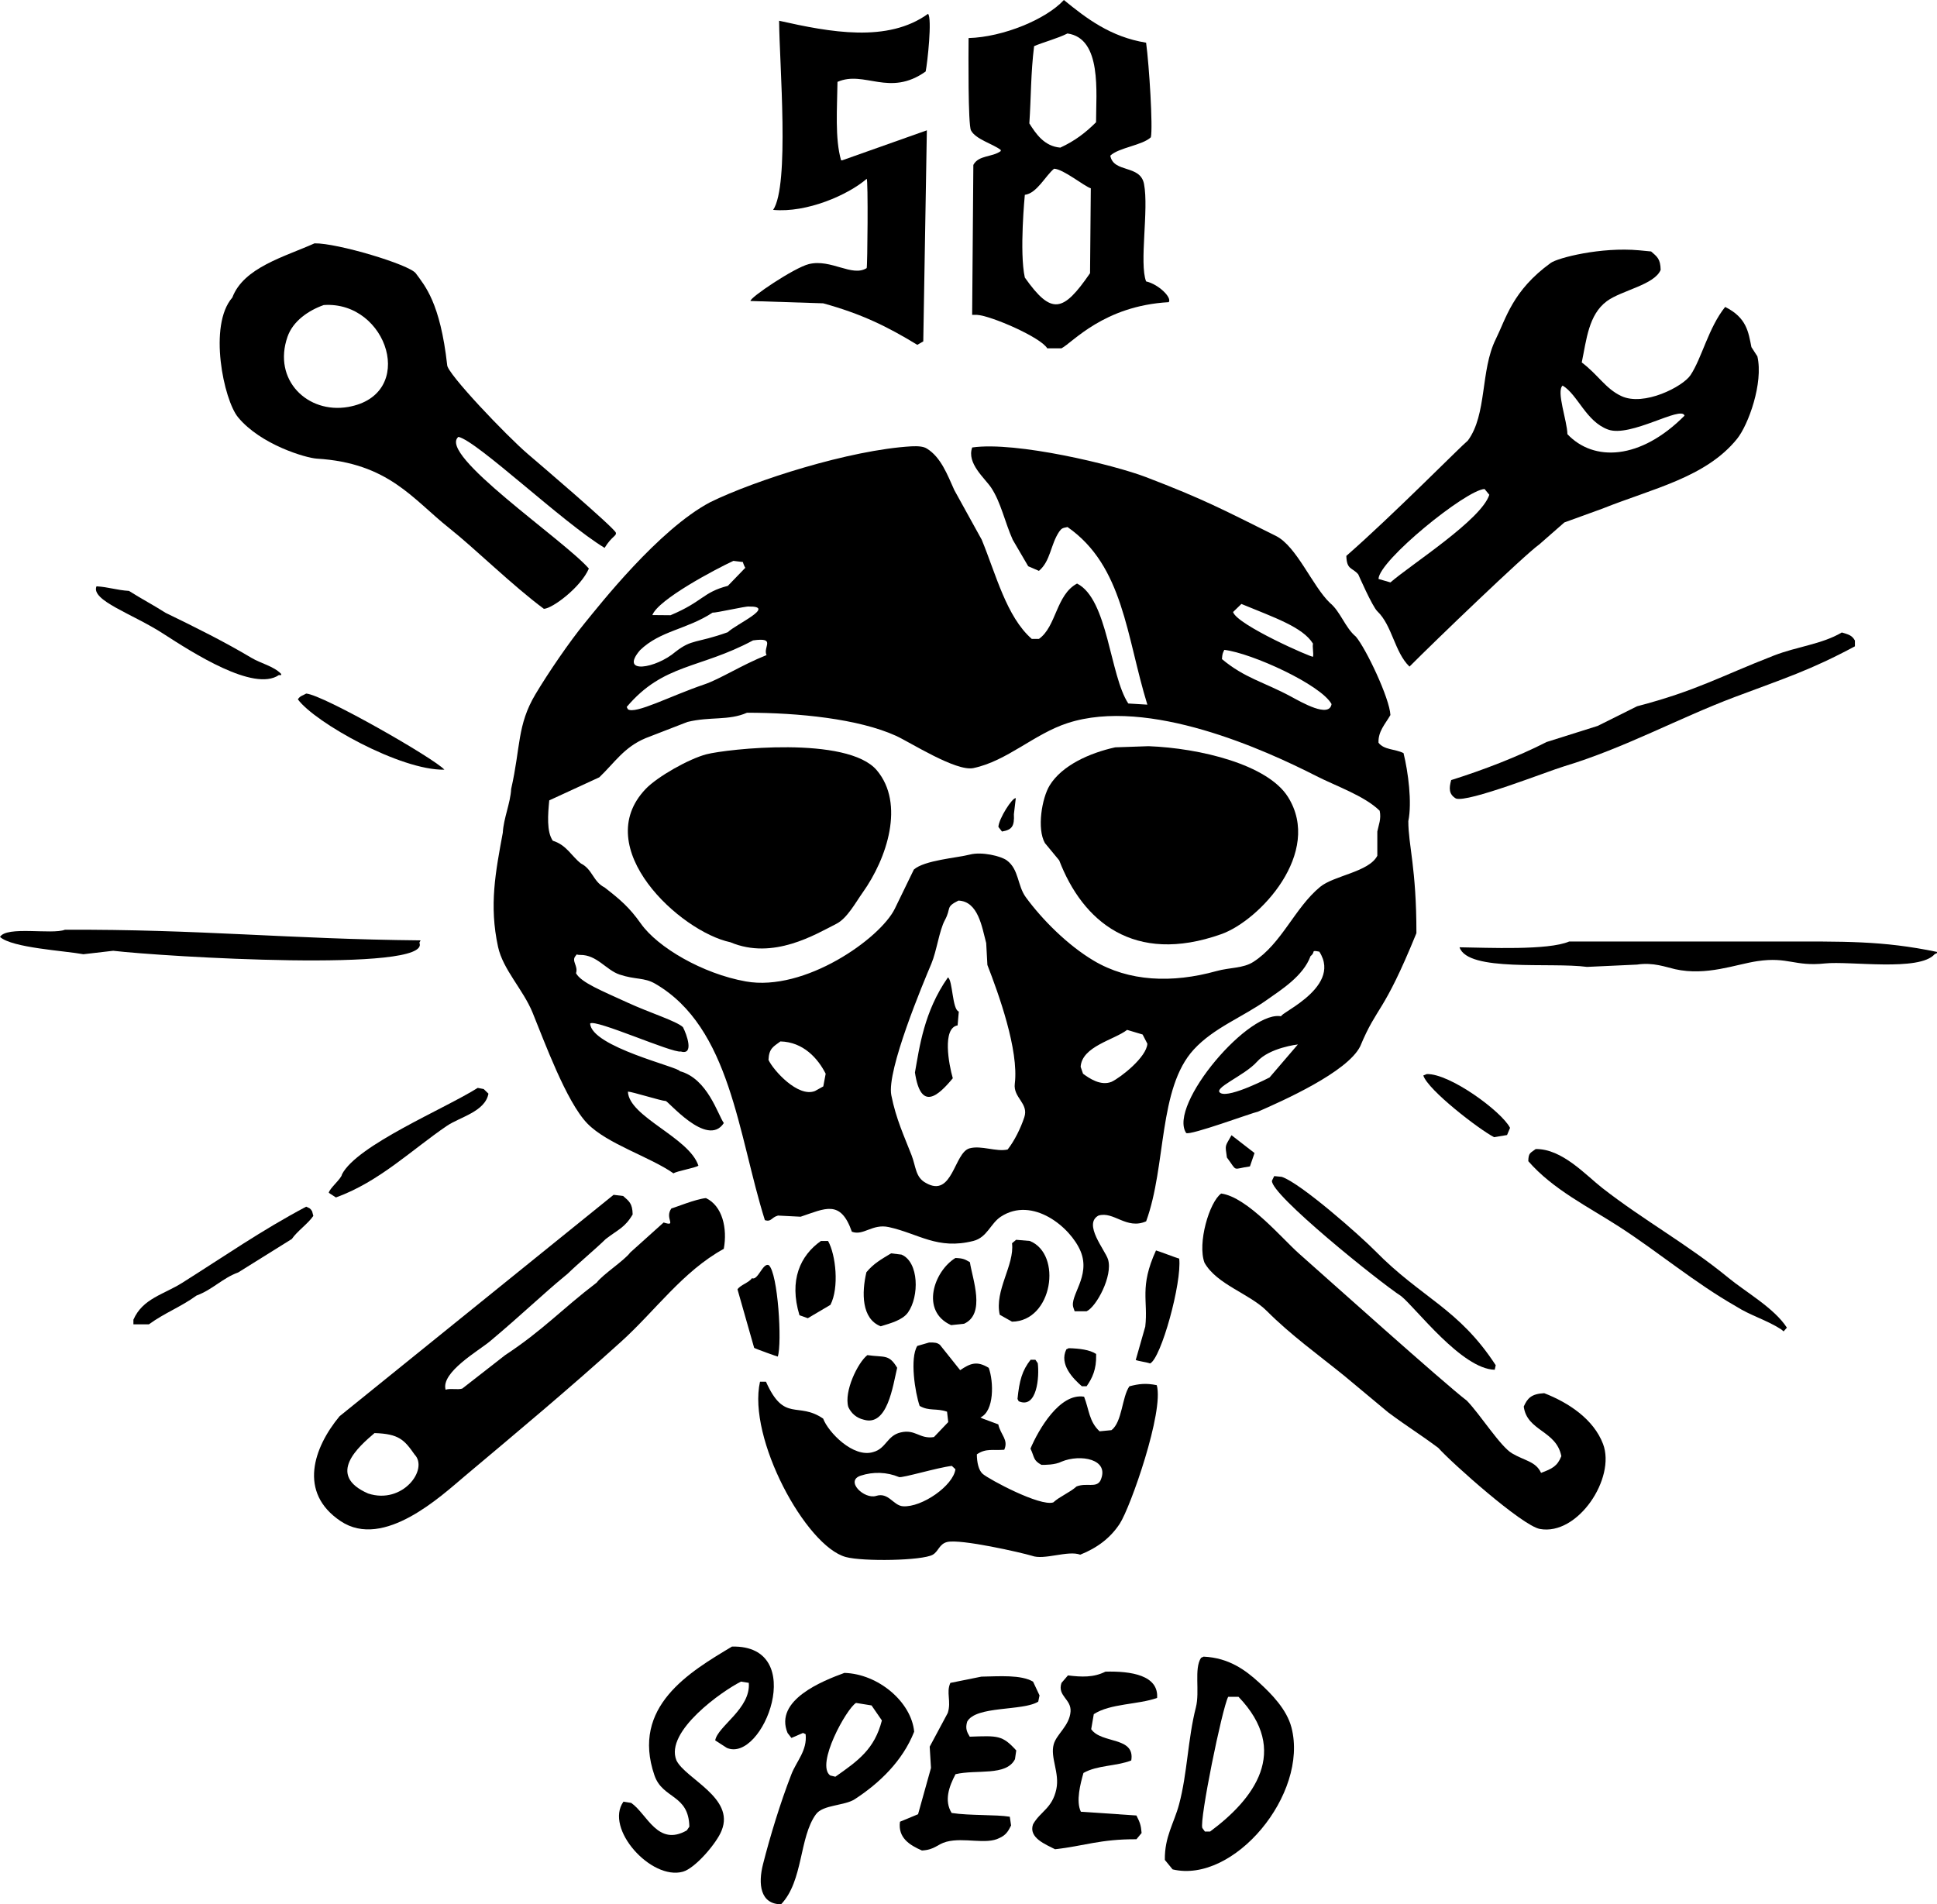 <!-- Generator: Adobe Illustrator 25.2.0, SVG Export Plug-In  -->
<svg version="1.1" xmlns="http://www.w3.org/2000/svg" xmlns:xlink="http://www.w3.org/1999/xlink" x="0px" y="0px"
	 width="213.918px" height="210.356px" viewBox="0 0 213.918 210.356"
	 style="overflow:visible;enable-background:new 0 0 213.918 210.356;" xml:space="preserve">
<defs>
</defs>
<g>
	<g>
		<path d="M110.52,16.562c0,0.042,0,0.085,0,0.127c-0.956,0.7-2.438,0.426-3.026,1.529c-0.044,5.52-0.088,11.042-0.132,16.562
			c0.175,0,0.351,0,0.526,0c1.542,0.083,7.059,2.484,7.763,3.695c0.526,0,1.053,0,1.579,0c1.226-0.633,4.643-4.688,11.842-5.096
			c0.387-0.498-1.125-1.984-2.5-2.293c-0.771-2.016,0.316-7.938-0.229-10.764c-0.419-2.17-3.363-1.181-3.725-3.126
			c0.921-0.892,3.56-1.143,4.481-2.034c0.238-1.092-0.183-7.922-0.526-10.447c-3.918-0.632-6.582-2.674-9.079-4.714
			c-1.961,2.127-6.695,4.094-10.526,4.204c-0.012,1.714-0.067,9.544,0.263,10.192C107.74,15.391,109.655,15.891,110.52,16.562z
			 M114.204,5.099c1.012-0.44,2.567-0.838,3.684-1.401c3.828,0.536,3.153,6.551,3.158,9.806c-1.144,1.148-2.359,2.073-3.947,2.803
			c-1.772-0.146-2.693-1.525-3.421-2.675C113.872,10.778,113.832,8.071,114.204,5.099z M116.409,18.637
			c1.033,0.04,3.316,1.933,4.057,2.164l-0.084,9.378c-1.49,2.164-2.552,3.329-3.611,3.43c-1.059,0.101-2.114-0.86-3.591-2.949
			c-0.623-2.781,0-9.138,0-9.138C114.508,21.362,115.453,19.418,116.409,18.637z"/>
		<path d="M90.911,33.506c4.243,1.168,7.093,2.571,10.395,4.586c0.219-0.127,0.439-0.255,0.658-0.382
			c0.132-7.771,0.263-15.543,0.395-23.314c-3.114,1.104-6.228,2.208-9.342,3.312c-0.044,0-0.088,0-0.132,0
			c-0.692-2.416-0.431-5.772-0.395-8.663c2.984-1.308,5.729,1.707,9.737-1.147c0.2-0.95,0.731-5.885,0.263-6.37
			c-4.458,3.225-10.805,2.034-16.448,0.764c0.034,4.758,1.177,18.17-0.658,20.893c3.723,0.349,8.278-1.655,10.33-3.428
			c0.175,0,0.088,9.732,0,9.859c-1.611,1.018-3.927-1.046-6.382-0.444c-1.62,0.397-6.579,3.737-6.447,4.077
			C85.559,33.336,88.236,33.421,90.911,33.506z"/>
	</g>
	<g>
		<path d="M139.061,185.872c-1.494-1.367-3.323-2.743-6.136-2.872c-0.095,0.044-0.19,0.087-0.285,0.131
			c-0.795,1.215-0.116,3.698-0.571,5.483c-0.894,3.507-0.934,7.262-1.855,10.706c-0.558,2.087-1.612,3.584-1.57,6.136
			c0.285,0.348,0.571,0.696,0.856,1.044c6.761,1.618,15.033-8.312,13.128-15.667C142.113,188.842,140.446,187.138,139.061,185.872z
			 M133.639,202.322c-0.19,0-0.381,0-0.571,0c-0.095-0.131-0.19-0.261-0.285-0.392c-0.335-0.863,2.175-13.184,2.854-14.492
			c0.38,0,0.761,0,1.142,0C142.536,193.446,138.477,198.736,133.639,202.322z"/>
		<path d="M80.84,181.887c-4.668,2.798-11.177,6.623-8.562,14.231c0.904,2.629,3.781,2.065,3.853,5.665
			c-0.095,0.138-0.19,0.276-0.285,0.414c-3.221,1.829-4.374-1.821-6.136-3.04c-0.285-0.046-0.571-0.092-0.856-0.138
			c-2.118,2.964,3.059,8.718,6.564,7.737c1.389-0.389,3.783-3.229,4.281-4.559c1.468-3.621-3.995-5.698-4.994-7.737
			c-1.326-3.214,5.147-7.728,7.135-8.704c0.285,0.046,0.571,0.092,0.856,0.138c0.226,2.859-3.434,4.78-3.71,6.356
			c0.428,0.276,0.856,0.553,1.284,0.829C84.255,194.796,89.346,181.696,80.84,181.887z"/>
		<path d="M127.788,187.559c0.18-2.499-2.867-2.978-5.708-2.901c-1.296,0.655-2.631,0.602-4.138,0.414
			c-0.238,0.276-0.476,0.553-0.713,0.829c-0.487,1.451,1.109,1.784,0.999,3.178c-0.124,1.564-1.534,2.465-1.855,3.592
			c-0.418,1.469,0.675,3.152,0.285,4.974c-0.454,2.124-1.755,2.436-2.569,3.869c-0.537,1.503,1.418,2.234,2.426,2.763
			c3.132-0.344,5.003-1.131,8.99-1.105c0.19-0.23,0.381-0.461,0.571-0.691c-0.071-0.886-0.189-1.17-0.571-1.934
			c-2.045-0.138-4.091-0.276-6.136-0.415c-0.567-1.163-0.048-3.1,0.285-4.283c1.535-0.874,3.615-0.728,5.28-1.382
			c0.442-2.669-3.294-1.815-4.424-3.454c0.095-0.553,0.19-1.105,0.285-1.658C122.618,188.161,125.699,188.313,127.788,187.559z"/>
		<path d="M93.255,184.796c-2.385,0.873-7.779,2.995-6.279,6.632c0.143,0.184,0.285,0.368,0.428,0.553
			c0.428-0.184,0.856-0.368,1.284-0.553c0.095,0.046,0.19,0.092,0.285,0.138c0.192,1.808-1.008,2.976-1.57,4.421
			c-1.24,3.189-2.378,6.947-3.139,9.948c-0.547,2.155-0.326,4.408,1.998,4.421c2.47-2.594,1.983-7.392,3.853-9.948
			c0.776-1.061,3.155-0.925,4.281-1.658c2.714-1.768,5.284-4.213,6.564-7.461C100.645,188.003,97,184.907,93.255,184.796z
			 M92.256,196.264c-0.19-0.046-0.381-0.092-0.571-0.138c-1.635-1.207,1.819-7.415,2.854-8.013c0.571,0.092,1.142,0.184,1.712,0.276
			c0.381,0.553,0.761,1.105,1.142,1.658C96.582,193.204,94.806,194.481,92.256,196.264z"/>
		<path d="M107.097,191.842c-0.318-0.519-0.507-0.917-0.285-1.658c0.965-1.788,6.131-1.146,7.848-2.211
			c0.048-0.23,0.095-0.461,0.143-0.691c-0.238-0.507-0.476-1.013-0.714-1.52c-1.34-0.781-3.691-0.591-5.708-0.553
			c-1.141,0.23-2.283,0.461-3.425,0.691c-0.49,1.069,0.124,2.011-0.285,3.316c-0.666,1.243-1.332,2.487-1.998,3.73
			c0.048,0.783,0.095,1.566,0.143,2.349c-0.476,1.704-0.951,3.408-1.427,5.112c-0.666,0.276-1.332,0.553-1.998,0.829
			c-0.24,1.774,1.064,2.584,2.426,3.178c1.44-0.08,1.684-0.695,2.711-0.967c1.937-0.513,4.387,0.357,5.851-0.414
			c0.693-0.308,0.96-0.726,1.284-1.382c-0.048-0.322-0.095-0.645-0.143-0.967c-1.533-0.253-4.421-0.106-6.421-0.415
			c-0.856-1.371-0.28-2.942,0.428-4.283c2.307-0.551,5.601,0.25,6.564-1.658c0.048-0.322,0.095-0.645,0.143-0.967
			C110.685,191.664,110.216,191.734,107.097,191.842z"/>
	</g>
	<g>
		<path d="M17.969,69.963c3.324,2.146,10.059,6.493,12.821,4.613c0.088,0,0.175,0,0.263,0c0-0.042,0-0.085,0-0.127
			c-0.825-0.867-2.223-1.147-3.29-1.784c-2.948-1.758-6.11-3.337-9.477-4.969c-1.403-0.892-2.639-1.531-4.042-2.422
			c-1.36-0.085-2.226-0.423-3.586-0.508C10.003,66.321,14.616,67.799,17.969,69.963z"/>
		<path d="M176.45,80.185c-1.886,0.594-3.772,1.189-5.658,1.784c-3.121,1.603-7.066,3.12-10.526,4.201
			c-0.247,0.895-0.274,1.568,0.526,2.038c1.336,0.472,10.086-2.997,11.974-3.567c6.64-2.007,12.601-5.305,18.816-7.644
			c5.519-2.077,8.332-2.952,13.271-5.602c0-0.212,0-0.425,0-0.637c-0.328-0.599-0.736-0.676-1.447-0.892
			c-2.222,1.309-4.918,1.543-7.5,2.548c-5.988,2.331-8.508,3.873-15.114,5.606C179.345,78.741,177.897,79.463,176.45,80.185z"/>
		<path d="M32.895,77.251c1.882,2.567,11.353,7.875,16.184,7.771c-1.098-1.236-13.375-8.271-15.263-8.408
			C33.408,76.864,33.164,76.841,32.895,77.251z"/>
		<path d="M46.317,104.132c0.044-0.085,0.088-0.17,0.132-0.255c-14.585-0.136-24.44-1.242-39.283-1.172
			c-1.438,0.557-6.434-0.445-7.166,0.793c1.34,1.212,7.107,1.521,9.211,1.911c1.096-0.127,2.193-0.255,3.29-0.382
			C17.969,105.672,47.772,107.475,46.317,104.132z"/>
		<path d="M196.173,104.005c-8.508,0-14.372,0-22.88,0c-2.336,0.997-8.969,0.679-12.105,0.637
			c0.915,2.759,10.101,1.627,14.079,2.166c1.842-0.085,3.684-0.17,5.526-0.255c1.8-0.277,3.2,0.286,4.211,0.51
			c3.468,0.768,6.66-0.533,9.079-0.892c3.411-0.506,4.08,0.615,7.467,0.255c2.735-0.29,10.413,0.923,12.105-1.019
			c0.088-0.042,0.175-0.085,0.263-0.127c0-0.042,0-0.085,0-0.127C207.831,103.89,203.668,104.004,196.173,104.005z"/>
		<path d="M157.57,118.647c-0.128,0.052-0.255,0.105-0.383,0.157c0.523,1.63,6.207,5.987,7.816,6.814
			c0.477-0.079,0.955-0.158,1.433-0.237c0.11-0.264,0.221-0.528,0.331-0.792C165.846,122.776,160.102,118.564,157.57,118.647z"/>
		<path d="M52.76,120.173c-3.661,2.314-13.337,6.323-14.993,9.551c-0.044,0.467-1.411,1.575-1.455,2.042
			c0.263,0.17,0.526,0.34,0.789,0.51c4.777-1.728,8.354-5.254,12.237-7.899c1.451-0.988,4.235-1.576,4.605-3.567
			c-0.175-0.17-0.351-0.34-0.526-0.51C53.199,120.258,52.98,120.216,52.76,120.173z"/>
		<path d="M190.872,141.146c-4.485-3.689-9.351-6.344-13.929-9.923c-1.833-1.433-4.431-4.341-7.346-4.294
			c-0.564,0.445-0.802,0.383-0.815,1.34c2.727,3.132,6.6,5.016,10.097,7.279c4.225,2.733,8.296,6.163,12.804,8.735
			c1.671,1.065,3.342,1.489,5.012,2.554c0.094,0.078,0.189,0.156,0.283,0.234c0.121-0.137,0.242-0.274,0.362-0.411
			C195.928,144.483,192.84,142.764,190.872,141.146z"/>
		<path d="M34.471,133.805c-0.235-0.368-0.254-0.319-0.658-0.51c-4.913,2.6-9.115,5.529-13.684,8.408
			c-2.064,1.301-4.369,1.732-5.395,4.077c0,0.17,0,0.34,0,0.51c0.57,0,1.14,0,1.711,0c1.754-1.274,3.509-1.908,5.263-3.181
			c1.754-0.637,2.847-1.915,4.602-2.552c1.974-1.231,3.948-2.463,5.921-3.695c0.57-0.849,1.802-1.699,2.372-2.548
			C34.558,134.145,34.514,133.975,34.471,133.805z"/>
	</g>
	<g>
		<path d="M150.002,63.444c0,0,1.548,3.545,2.105,4.077c1.653,1.577,1.906,4.529,3.553,6.115
			c2.756-2.775,12.74-12.375,14.342-13.504c0.921-0.807,1.842-1.614,2.763-2.421c1.403-0.51,2.807-1.019,4.211-1.529
			c5.54-2.218,11.423-3.441,14.866-7.711c1.231-1.527,2.921-6.147,2.24-9.105c-0.219-0.34-0.439-0.68-0.658-1.019
			c-0.338-1.677-0.516-3.247-2.901-4.443c-1.848,2.3-2.562,5.631-3.829,7.538c-0.843,1.269-5.167,3.495-7.655,2.3
			c-1.722-0.805-2.576-2.377-4.354-3.704c0.525-2.512,0.748-5.275,2.773-6.771c1.615-1.193,5.253-1.798,5.941-3.452
			c-0.022-1.236-0.404-1.464-1.053-2.038c-0.439-0.042-0.877-0.085-1.316-0.127c-4.231-0.39-8.995,0.831-9.777,1.399
			c-4.223,3.067-4.916,6.1-6.071,8.434c-1.703,3.442-0.94,8.295-3.075,11.184c-0.833,0.679-8.275,8.239-13.421,12.74
			C148.732,62.979,149.328,62.657,150.002,63.444z M172.573,42.593c1.678,1.002,2.57,3.961,5.015,4.856
			c2.484,0.909,8.113-2.694,8.447-1.533c-4.884,4.914-10.03,5.111-12.934,2.045C173.083,46.511,171.844,43.209,172.573,42.593z
			 M163.95,54.017c0.175,0.212,0.351,0.425,0.526,0.637c-0.877,2.762-8.593,7.668-10.921,9.682
			c-0.439-0.127-0.877-0.255-1.316-0.382C152.292,61.907,161.904,54.117,163.95,54.017z"/>
		<path d="M26.289,46.093c2.505,3.035,7.497,4.496,8.693,4.569c7.948,0.481,10.599,4.483,14.653,7.695
			c2.732,2.164,6.99,6.353,10.431,8.897c0.955-0.031,4.098-2.405,4.967-4.449c-2.856-3.246-16.764-12.624-14.405-14.548
			c2.111,0.481,11.479,9.437,16.143,12.264c0.801-1.307,1.34-1.301,1.242-1.683c-0.248-0.601-8.676-7.795-9.686-8.657
			c-2.381-2.03-8.985-8.967-8.941-9.859c-0.775-6.911-2.463-8.752-3.465-10.129c-0.702-0.965-8.687-3.358-11.184-3.312
			c-3.325,1.492-7.83,2.668-9.079,5.988C22.97,35.934,24.711,44.18,26.289,46.093z M31.753,37.196
			c0.602-1.728,2.301-2.899,4.002-3.5c7.078-0.481,10.354,9.921,2.692,11.258C33.988,45.732,30.083,41.991,31.753,37.196z"/>
		<path d="M80.659,104.084c4.74,2.005,9.43-0.888,11.711-2.038c1.187-0.599,2.132-2.371,2.895-3.44
			c2.721-3.814,4.663-9.83,1.579-13.504c-3.246-3.867-16.606-2.355-18.816-1.784c-1.933,0.5-5.414,2.468-6.711,3.822
			C65.074,93.658,75.107,102.907,80.659,104.084z"/>
		<path d="M116.976,95.039c2.581,6.711,8.224,11.581,17.895,8.153c4.247-1.505,11.233-9.01,7.369-15.16
			c-2.249-3.58-9.712-5.389-15.395-5.605c-1.228,0.042-2.456,0.085-3.684,0.127c-2.854,0.629-5.884,2.002-7.237,4.204
			c-0.863,1.404-1.425,4.793-0.526,6.37C115.923,93.765,116.449,94.402,116.976,95.039z"/>
		<path d="M111.972,89.943c0-0.042,0.209-1.726,0.209-1.769c-0.351-0.127-1.881,2.256-1.92,3.17c0.132,0.17,0.263,0.34,0.395,0.51
			C111.767,91.665,112.04,91.265,111.972,89.943z"/>
		<path d="M101.045,118.473c0.642,4.299,2.528,2.626,4.181,0.635c-0.446-1.529-1.19-5.549,0.53-5.84
			c0.044-0.51,0.088-1.019,0.132-1.529c-0.734-0.209-0.665-3.468-1.201-3.769C102.039,111.74,101.542,115.707,101.045,118.473z"/>
		<path d="M170.539,153.897c-1.445,0.075-1.858,0.582-2.259,1.476c0.354,2.729,3.598,2.626,4.15,5.481
			c-0.44,1.112-1.01,1.385-2.239,1.846c-0.583-1.269-1.785-1.321-3.205-2.157c-1.293-0.761-3.509-4.29-4.99-5.819
			c-2.583-1.972-15.529-13.591-18.544-16.255c-1.817-1.605-5.707-6.243-8.587-6.626c-1.316,0.941-2.641,5.498-1.843,7.643
			c1.368,2.42,4.961,3.403,6.894,5.342c2.618,2.626,5.607,4.777,8.504,7.116c1.633,1.361,3.266,2.722,4.899,4.082
			c2.293,1.698,3.227,2.211,5.521,3.91c1.493,1.671,9.258,8.596,11.218,8.958c4.188,0.774,8.412-5.613,6.978-9.388
			C175.992,156.762,173.219,154.938,170.539,153.897z"/>
		<path d="M151.878,138.188c-1.577-1.607-8.218-7.496-10.327-8.189c-0.277-0.027-0.553-0.054-0.83-0.082
			c-0.083,0.169-0.165,0.338-0.248,0.507c-0.191,1.499,11.77,11.123,14.273,12.756c1.631,1.319,6.691,8.05,10.327,8.13
			c0.037-0.167,0.074-0.334,0.111-0.501C161.09,144.517,157,143.408,151.878,138.188z"/>
		<path d="M77.961,132.345c-1.169,0.121-3.35,1.026-3.816,1.147c-0.795,1.094,0.68,2.037-0.855,1.55
			c-1.228,1.104-2.456,2.208-3.684,3.312c-0.658,0.892-3.046,2.432-3.704,3.323c-3.912,2.982-5.905,5.242-10.112,8.015
			c-1.579,1.231-3.158,2.463-4.737,3.695c-0.495,0.162-1.349-0.053-1.842,0.127c-0.535-1.931,3.665-4.313,4.894-5.344
			c3.615-3.033,5.663-5.055,8.323-7.252c0.081-0.067,0.163-0.135,0.246-0.202c1.316-1.274,2.906-2.574,4.222-3.847
			c1.323-1.028,2.122-1.252,2.973-2.718c-0.022-1.236-0.404-1.464-1.053-2.038c-0.351-0.042-0.702-0.085-1.053-0.127
			c-10.087,8.153-20.177,16.308-30.264,24.46c-2.848,3.436-4.624,8.424,0.132,11.593c4.755,3.169,11.142-2.832,13.684-4.969
			c6.142-5.16,11.606-9.729,17.318-14.899c3.735-3.381,6.777-7.731,11.3-10.22C80.35,135.7,79.787,133.205,77.961,132.345z
			 M40.659,164.98c-4.703-2.048-1.012-5.208,0.702-6.675c2.701,0.079,3.295,0.755,4.425,2.369
			C47.36,162.303,44.466,166.226,40.659,164.98z"/>
		<path d="M110.41,145.234c0.451,0.255,0.903,0.51,1.355,0.764c4.481-0.047,5.589-7.463,1.957-8.918
			c-0.502-0.042-1.003-0.085-1.505-0.127c-0.15,0.127-0.301,0.255-0.451,0.382C112.058,139.75,109.802,142.549,110.41,145.234z"/>
		<path d="M138.039,128.847c0.169-0.492,0.339-0.985,0.508-1.477c-0.847-0.656-1.695-1.313-2.542-1.969
			c-0.73,1.318-0.72,0.973-0.508,2.461C136.716,129.501,136.015,129.134,138.039,128.847z"/>
		<path d="M91.712,144.139c0.98-1.907,0.597-5.519-0.263-7.055c-0.263,0-0.526,0-0.789,0c-2.275,1.602-3.546,4.325-2.368,8.203
			c0.307,0.109,0.614,0.219,0.921,0.328C90.045,145.124,90.879,144.631,91.712,144.139z"/>
		<path d="M97.263,146.508c1.118-0.343,2.415-0.686,3.013-1.528c1.252-1.762,1.22-5.57-0.717-6.391
			c-0.383-0.046-0.765-0.093-1.148-0.139c-1.12,0.677-1.926,1.124-2.726,2.084C95.15,142.796,95.14,145.683,97.263,146.508z"/>
		<path d="M106.474,146.226c2.405-1.099,0.932-4.899,0.638-6.8c-0.524-0.296-0.693-0.431-1.596-0.464
			c-2.374,1.45-3.904,5.877-0.479,7.418C105.517,146.329,105.996,146.277,106.474,146.226z"/>
		<path d="M125.428,150.232c0.307,0.127,1.276,0.255,1.583,0.382c1.224-0.567,3.524-8.939,3.217-11.582
			c-0.219-0.042-2.344-0.86-2.563-0.903c-1.856,4.067-0.852,5.519-1.184,8.408C126.13,147.769,125.779,149.001,125.428,150.232z"/>
		<path d="M83.288,148.892c0.264,0.147,2.539,0.957,2.608,0.962c0.489-1.48,0.022-9.22-0.993-10.1
			c-0.665-0.303-1.198,1.746-1.863,1.443c-0.314,0.486-1.279,0.745-1.593,1.23C82.201,145.09,82.533,146.228,83.288,148.892z"/>
		<path d="M84.592,152.63c-0.219,0-0.439,0-0.658,0c-1.404,6.226,5.06,18.166,9.474,19.365c1.897,0.515,8.441,0.409,9.605-0.255
			c0.628-0.358,0.714-1.183,1.579-1.401c1.472-0.372,8.224,1.171,9.368,1.518c1.36,0.51,3.98-0.63,5.34-0.12
			c1.891-0.755,3.346-1.859,4.372-3.436c1.179-1.813,4.898-12.398,4.079-15.288c-1.197-0.244-1.981-0.151-3.026,0.127
			c-0.831,1.218-0.781,3.921-1.974,4.841c-0.439,0.042-0.877,0.085-1.316,0.127c-1.172-1.09-1.146-2.379-1.711-3.822
			c-2.696-0.437-5.039,3.654-5.921,5.733c0.471,0.986,0.273,1.282,1.213,1.797c0.351,0,1.495,0.018,2.235-0.361
			c2.028-0.849,5.386-0.306,4.272,2.109c-0.478,0.835-1.51,0.199-2.632,0.637c-0.746,0.679-1.827,1.083-2.572,1.763
			c-1.477,0.466-7.055-2.53-7.78-3.143c-0.475-0.402-0.654-1.314-0.658-2.166c1.005-0.697,1.788-0.408,3.026-0.51
			c0.495-1.117-0.397-1.621-0.658-2.803c-0.57-0.212-1.14-0.425-1.711-0.637c-0.088-0.042-0.175-0.085-0.263-0.127
			c1.545-0.698,1.473-3.945,0.921-5.478c-1.323-0.818-2.069-0.481-3.158,0.255c-0.746-0.934-1.491-1.869-2.237-2.803
			c-0.308-0.238-0.561-0.262-1.184-0.255c-0.439,0.127-0.877,0.255-1.316,0.382c-0.836,1.375-0.244,5.147,0.263,6.625
			c1.052,0.603,1.839,0.225,3.026,0.637c0.044,0.382,0.088,0.764,0.132,1.147c-0.526,0.552-1.053,1.104-1.579,1.656
			c-1.595,0.252-2.027-0.904-3.684-0.51c-1.511,0.359-1.586,1.78-3.026,2.166c-2.201,0.68-4.966-2.193-5.526-3.695
			C88.09,154.777,86.626,157.19,84.592,152.63z M99.287,163.163c0.321,0.134,4.297-1.063,5.832-1.233
			c0.161,0.151,0.235,0.22,0.396,0.37c-0.239,1.815-3.706,4.232-5.791,4.089c-1.074-0.074-1.588-1.579-2.962-1.146
			c-1.306,0.412-3.482-1.652-1.707-2.235C96.439,162.554,97.945,162.601,99.287,163.163z"/>
		<path d="M119.476,153.132c0.175,0,0.351,0,0.526,0c0.633-0.899,1.091-1.882,1.053-3.44c0-0.042,0-0.085,0-0.127
			c-0.691-0.461-1.842-0.608-3.026-0.637c-0.088,0.042-0.175,0.085-0.263,0.127C116.939,150.721,118.543,152.316,119.476,153.132z"
			/>
		<path d="M93.686,155.425c0.314,0.683,0.885,1.208,1.711,1.401c2.621,0.78,3.211-3.765,3.684-5.733
			c-0.911-1.543-1.404-1.126-3.29-1.401C94.728,150.52,93.188,153.716,93.686,155.425z"/>
		<path d="M113.818,150.202c-0.935,1.192-1.243,2.298-1.447,4.332c0.044,0.085,0.088,0.17,0.132,0.255
			c2.025,0.881,2.295-2.711,2.105-4.204c-0.088-0.127-0.175-0.255-0.263-0.382C114.168,150.202,113.993,150.202,113.818,150.202z"/>
		<path d="M155.532,90.707c0.424-2.072-0.016-5.437-0.53-7.516c-0.939-0.472-2.145-0.337-2.763-1.147
			c-0.047-1.266,0.735-2.046,1.316-3.058c-0.089-1.849-2.688-7.329-3.816-8.663c-1.184-0.977-1.687-2.754-2.872-3.731
			c-1.928-1.85-3.667-6.253-5.961-7.394c-5.895-2.933-7.963-4.049-14.343-6.493c-3.545-1.358-14.349-3.973-19.194-3.276
			c-0.641,1.749,1.417,3.414,2.105,4.459c1.071,1.626,1.49,3.768,2.368,5.733c0.57,0.977,1.14,1.954,1.711,2.93
			c0.395,0.17,0.79,0.34,1.184,0.51c1.302-1.11,1.262-2.874,2.237-4.332c0.273-0.373,0.354-0.401,0.921-0.51
			c6.187,4.313,6.487,12.074,8.816,19.619c-0.702-0.042-1.404-0.085-2.105-0.127c-2.048-3.096-2.238-11.529-5.658-13.249
			c-2.328,1.242-2.28,4.755-4.211,6.115c-0.263,0-0.526,0-0.79,0c-2.797-2.446-3.951-7.126-5.526-10.956
			c-1.009-1.826-2.018-3.652-3.026-5.478c-0.772-1.716-1.487-3.638-3.026-4.586c-0.39-0.254-0.982-0.285-1.711-0.255
			c-6.816,0.397-17.31,3.764-22.215,6.168c-5.712,3.006-12.332,11.489-13.838,13.324c-1.706,2.077-4.059,5.529-5.472,7.897
			c-2.035,3.411-1.629,5.841-2.679,10.448c-0.088,1.614-0.837,3.228-0.925,4.841c-0.798,4.332-1.528,7.999-0.526,12.612
			c0.547,2.519,2.767,4.709,3.812,7.262c1.277,3.118,3.729,9.874,6.061,12.264c2.206,2.26,6.9,3.668,9.505,5.497
			c0.351-0.255,2.4-0.596,2.75-0.85c-1.028-3.132-7.669-5.378-7.787-8.181c0.439,0,3.711,1.033,4.149,1.033
			c0.132-0.212,4.592,5.277,6.445,2.44c-0.66-0.916-1.795-4.921-4.863-5.731c0-0.425-9.78-2.676-9.9-5.268
			c0.571-0.52,9.056,3.29,10.016,3.097c1.505,0.434,0.632-1.933,0.232-2.692c-0.729-0.679-3.619-1.562-6.137-2.721
			c-2.797-1.287-5.113-2.203-5.673-3.242c0.268-0.787-0.528-1.331-0.061-1.888c0.258-0.313-0.016-0.121,0.526-0.127
			c1.847-0.02,2.855,1.666,4.342,2.166c1.765,0.593,2.712,0.3,3.947,1.019c8.326,4.845,9.129,16.649,12.105,26.117
			c0.733,0.215,0.673-0.291,1.447-0.51c0.833,0.042,1.667,0.085,2.5,0.127c2.727-0.914,4.409-1.923,5.658,1.656
			c1.277,0.488,2.254-0.91,4.079-0.51c3.299,0.723,5.372,2.538,9.342,1.529c1.518-0.386,1.894-1.93,3.026-2.675
			c3.504-2.305,7.715,1.164,8.816,3.822c1.15,2.778-1.272,4.934-0.79,6.242c0.044,0.127,0.088,0.255,0.132,0.382
			c0.439,0,0.877,0,1.316,0c1.074-0.477,2.928-3.923,2.369-5.733c-0.314-1.016-2.785-3.904-1.053-4.841
			c1.693-0.51,3.082,1.592,5.263,0.637c2.252-6.169,1.319-14.692,5.263-18.982c2.206-2.4,5.393-3.576,8.074-5.479
			c1.55-1.1,4.013-2.622,4.821-4.841c0.609-0.456-0.047-0.688,0.968-0.486c2.7,4.18-5.47,7.216-4.052,7.179
			c-3.543-1.059-12.717,9.8-10.652,12.852c0.428,0.303,7.333-2.251,7.925-2.356c2.717-1.188,9.869-4.362,11.293-7.215
			c1.93-4.628,2.484-3.367,6.209-12.504C156.43,95.869,155.532,93.382,155.532,90.707z M140.207,119.022
			c0,0-4.342,2.258-5.384,1.737c-1.042-0.521,2.605-1.91,3.995-3.474s4.516-1.91,4.516-1.91L140.207,119.022z M137.098,66.715
			c3.623,1.501,6.776,2.551,7.907,4.386c-0.088,0.34,0.088,1.103,0,1.443c-0.088,0.127-8.388-3.51-8.828-4.937
			C136.484,67.31,136.791,67.013,137.098,66.715z M135.212,71.787c3.026,0.357,10.667,3.843,11.842,5.988
			c-0.248,1.585-3.318-0.203-4.481-0.829c-3.013-1.622-5.109-2.033-7.624-4.14C134.987,72.232,135.043,72.121,135.212,71.787z
			 M80.993,61.957c0.351,0.042,0.702,0.085,1.053,0.127c0,0.085,0.175,0.51,0.263,0.637c-0.132,0.127-1.793,1.866-1.925,1.994
			c-2.794,0.721-2.722,1.73-6.333,3.246c-0.175,0-1.83-0.017-2.005-0.017C72.68,66.229,78.986,62.887,80.993,61.957z M70.684,71.823
			c2.235-2.164,5.139-2.271,8.01-4.148c0.351,0.042,3.645-0.718,3.996-0.675c3.082-0.046-1.388,1.938-2.32,2.839
			c-3.539,1.262-3.912,0.721-5.774,2.164C72.454,73.845,68.36,74.544,70.684,71.823z M83.164,70.741
			c2.608-0.361,1.06,0.724,1.49,1.623c-2.815,1.127-5.103,2.639-6.892,3.246c-3.738,1.27-7.579,3.314-8.419,2.74
			c-0.044-0.085-0.088-0.17-0.132-0.255C73.285,73.278,77.247,73.915,83.164,70.741z M90.923,120.009
			c-0.307,0.17-0.614,0.34-0.921,0.51c-1.878,0.745-4.609-2.303-5.132-3.44c0.055-1.292,0.563-1.47,1.316-2.038
			c2.527,0.058,4.144,1.874,5,3.567C91.098,119.075,91.01,119.542,90.923,120.009z M113.124,123.411
			c-0.407,1.237-1.105,2.636-1.842,3.567c-1.244,0.292-2.916-0.487-4.211-0.127c-1.707,0.475-1.86,5.525-4.819,3.822
			c-1.162-0.618-1.09-1.793-1.579-3.058c-0.803-2.076-1.716-3.991-2.237-6.625c-0.543-2.745,3.547-12.462,4.421-14.534
			c0.586-1.389,0.874-3.673,1.49-4.809c0.744-1.372,0.034-1.431,1.498-2.164c2.186,0.082,2.599,2.921,3.068,4.691
			c0.044,0.807,0.088,1.614,0.132,2.421c1.237,3.18,3.488,9.408,3.026,13.122C111.879,121.265,113.633,121.865,113.124,123.411z
			 M122.765,119.499c-1.214,0.495-2.496-0.401-3.158-0.892c-0.088-0.255-0.175-0.51-0.263-0.764
			c0.146-2.262,3.703-2.972,5.132-4.077c0.57,0.17,1.14,0.34,1.711,0.51c0.175,0.34,0.351,0.679,0.526,1.019
			C126.622,116.775,123.812,118.995,122.765,119.499z M152.108,91.854c0,0.892,0,1.784,0,2.675c-0.922,1.802-4.786,2.177-6.316,3.44
			c-2.818,2.326-4.229,6.263-7.369,8.281c-1.143,0.734-2.577,0.602-4.079,1.019c-4.919,1.366-9.673,1.158-13.553-1.147
			c-2.885-1.714-5.693-4.536-7.5-7.007c-0.947-1.294-0.748-3.082-2.105-4.077c-0.653-0.478-2.758-0.981-4.079-0.637
			c-1.397,0.364-5.019,0.619-6.184,1.656c-0.702,1.444-1.404,2.888-2.105,4.332c-1.621,3.295-9.942,9.186-16.448,8.026
			c-4.8-0.856-9.743-3.776-11.579-6.37c-1.288-1.82-2.288-2.663-4.019-4.012c-1.272-0.637-1.336-2.008-2.608-2.645
			c-1.041-0.801-1.582-2.045-3.111-2.515c-0.702-0.993-0.54-2.941-0.395-4.459c1.842-0.849,3.684-1.699,5.526-2.548
			c1.704-1.621,2.725-3.328,5.132-4.332c1.535-0.594,3.07-1.189,4.605-1.784c2.515-0.617,4.534-0.12,6.579-1.019
			c5.697,0.001,12.313,0.673,16.448,2.548c1.517,0.688,6.634,3.973,8.553,3.567c3.742-0.791,6.69-3.761,10.395-4.969
			c8.931-2.911,21.847,2.974,27.5,5.86c2.148,1.096,5.306,2.18,6.974,3.822C152.561,90.492,152.247,91.127,152.108,91.854z"/>
	</g>
</g>
</svg>